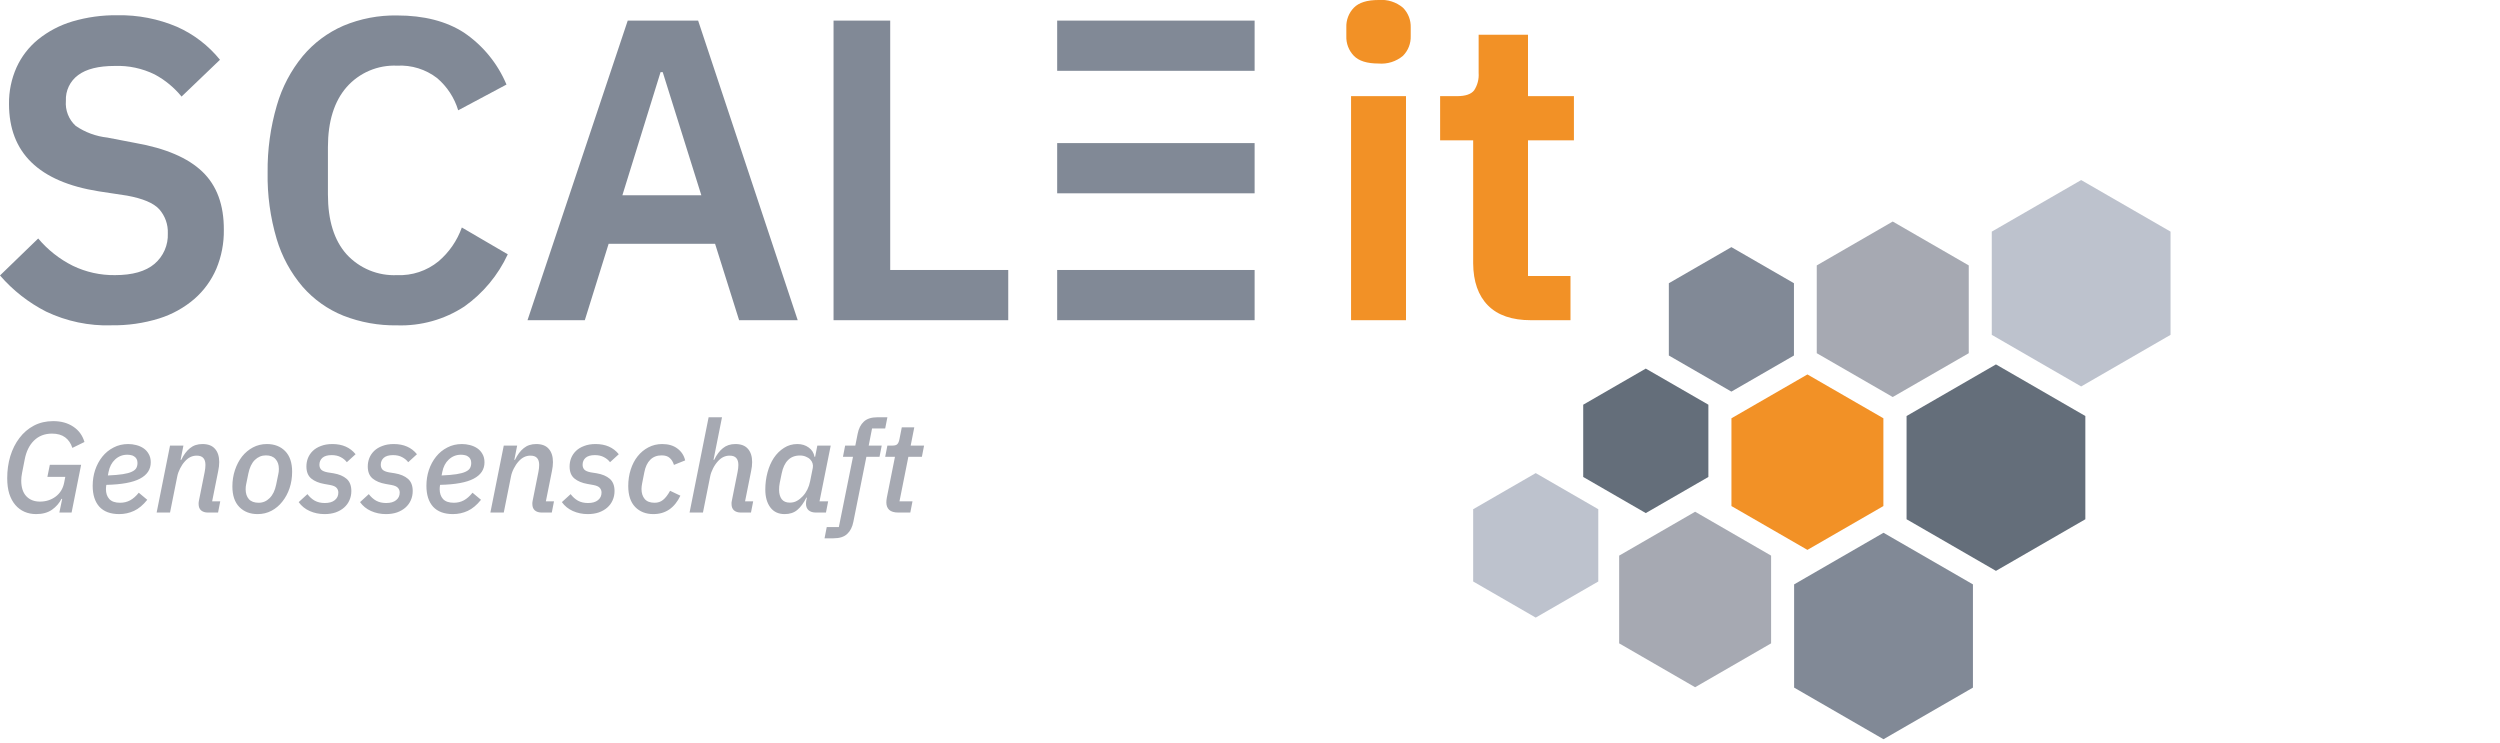<svg width="387" height="115" viewBox="0 0 387 115" fill="none" xmlns="http://www.w3.org/2000/svg">
<g clip-path="url(#clip0)">
<path d="M194.214 3.189H163.65V10.963H194.214V3.189Z" fill="#818996"/>
<path d="M194.214 41.793H163.65V49.567H194.214V41.793Z" fill="#818996"/>
<path d="M194.214 22.151H163.65V29.924H194.214V22.151Z" fill="#818996"/>
<path d="M17.275 50.364C13.777 50.472 10.303 49.743 7.143 48.238C4.422 46.852 1.996 44.951 0 42.64L5.913 36.918C7.39 38.674 9.21 40.11 11.262 41.137C13.301 42.123 15.542 42.621 17.807 42.59C20.506 42.59 22.549 42.009 23.92 40.846C24.598 40.267 25.136 39.542 25.492 38.724C25.849 37.907 26.016 37.02 25.979 36.129C26.034 34.758 25.558 33.419 24.651 32.391C23.762 31.419 22.101 30.73 19.667 30.282L15.282 29.617C6.024 28.144 1.395 23.637 1.395 16.096C1.368 14.149 1.765 12.219 2.558 10.44C3.318 8.764 4.455 7.286 5.88 6.121C7.453 4.851 9.258 3.9 11.196 3.322C13.471 2.651 15.834 2.326 18.206 2.359C21.365 2.305 24.5 2.917 27.408 4.153C29.994 5.304 32.271 7.052 34.052 9.252L28.106 14.95C26.96 13.547 25.549 12.384 23.953 11.528C22.034 10.584 19.911 10.13 17.774 10.207C15.249 10.207 13.355 10.681 12.093 11.628C11.474 12.084 10.977 12.685 10.647 13.379C10.317 14.073 10.163 14.838 10.199 15.606C10.138 16.328 10.245 17.054 10.51 17.728C10.775 18.402 11.191 19.006 11.727 19.493C13.182 20.486 14.86 21.105 16.611 21.295L20.93 22.126C25.625 22.951 29.091 24.435 31.328 26.577C33.565 28.72 34.672 31.724 34.65 35.589C34.679 37.654 34.283 39.704 33.487 41.61C32.72 43.397 31.562 44.989 30.099 46.27C28.507 47.637 26.653 48.666 24.651 49.293C22.253 50.037 19.752 50.396 17.242 50.356" fill="#818996"/>
<path d="M61.46 50.364C58.621 50.41 55.8 49.903 53.155 48.869C50.727 47.892 48.564 46.356 46.843 44.384C44.999 42.223 43.629 39.699 42.823 36.976C41.839 33.645 41.368 30.183 41.427 26.71C41.386 23.192 41.867 19.688 42.856 16.312C43.659 13.517 45.027 10.916 46.876 8.671C48.578 6.644 50.727 5.041 53.155 3.987C55.783 2.887 58.611 2.345 61.46 2.392C65.624 2.392 69.079 3.278 71.825 5.05C74.752 7.034 77.038 9.827 78.403 13.089L70.928 17.076C70.343 15.137 69.213 13.407 67.672 12.093C65.901 10.724 63.695 10.04 61.46 10.166C59.993 10.1 58.53 10.364 57.179 10.939C55.828 11.514 54.623 12.385 53.653 13.488C51.726 15.703 50.763 18.803 50.763 22.79V30.099C50.763 34.124 51.726 37.214 53.653 39.368C54.639 40.444 55.849 41.29 57.198 41.847C58.547 42.404 60.002 42.657 61.46 42.59C63.785 42.69 66.067 41.934 67.872 40.464C69.52 39.064 70.769 37.253 71.493 35.215L78.603 39.368C77.107 42.597 74.793 45.38 71.892 47.441C68.799 49.467 65.155 50.488 61.46 50.364Z" fill="#818996"/>
<path d="M114.415 49.567L110.694 37.74H94.216L90.529 49.567H81.659L97.173 3.189H108.07L123.485 49.567H114.415ZM102.588 11.162H102.256L96.343 30.232H108.568L102.588 11.162Z" fill="#818996"/>
<path d="M129.033 49.567V3.189H137.804V41.793H156.076V49.567H129.033Z" fill="#818996"/>
<path d="M213.395 9.834C211.618 9.834 210.345 9.435 209.575 8.638C209.184 8.233 208.88 7.754 208.68 7.229C208.48 6.703 208.389 6.143 208.412 5.581V4.252C208.389 3.691 208.48 3.13 208.68 2.605C208.88 2.08 209.184 1.6 209.575 1.196C210.35 0.399 211.624 -1.92411e-06 213.395 -1.92411e-06C214.074 -0.059 214.758 0.016 215.408 0.221C216.058 0.426 216.661 0.757 217.183 1.196C217.579 1.597 217.89 2.076 218.096 2.601C218.301 3.127 218.397 3.688 218.379 4.252V5.581C218.397 6.145 218.301 6.707 218.096 7.233C217.89 7.758 217.579 8.236 217.183 8.638C216.661 9.076 216.058 9.408 215.408 9.613C214.758 9.818 214.074 9.893 213.395 9.834ZM209.143 14.883H217.648V49.567H209.143V14.883Z" fill="#F29126"/>
<path d="M236.982 49.567C234.059 49.567 231.844 48.806 230.338 47.283C228.832 45.76 228.068 43.584 228.046 40.755V21.727H222.93V14.883H225.571C226.85 14.883 227.73 14.584 228.195 13.986C228.716 13.19 228.961 12.245 228.893 11.295V5.382H236.534V14.883H243.643V21.727H236.534V42.723H243.112V49.567H236.982Z" fill="#F29126"/>
<path d="M268.028 64.749V78.337L279.789 85.122L291.549 78.337V64.749L279.789 57.964L268.028 64.749Z" fill="#F29126"/>
<path d="M245.081 62.648V73.835L254.765 79.425L264.457 73.835V62.648L254.765 57.058L245.081 62.648Z" fill="#646E7A"/>
<path d="M258.336 43.844V55.032L268.02 60.621L277.704 55.032V43.844L268.02 38.255L258.336 43.844Z" fill="#818996"/>
<path d="M277.729 90.463V106.442L291.566 114.432L305.411 106.442V90.463L291.566 82.473L277.729 90.463Z" fill="#818996"/>
<path d="M250.645 86.011V99.591L262.406 106.384L274.166 99.591V86.011L262.406 79.217L250.645 86.011Z" fill="#A6A9B2"/>
<path d="M228.046 78.827V90.014L237.73 95.604L247.414 90.014V78.827L237.73 73.237L228.046 78.827Z" fill="#BDC2CD"/>
<path d="M295.137 64.4V80.38L308.974 88.37L322.811 80.38V64.4L308.974 56.41L295.137 64.4Z" fill="#646E7A"/>
<path d="M308.326 35.855V51.834L322.163 59.824L336 51.834V35.855L322.163 27.873L308.326 35.855Z" fill="#BDC2CD"/>
<path d="M281.234 41.087V54.675L292.994 61.46L304.763 54.675V41.087L292.994 34.293L281.234 41.087Z" fill="#A6A9B2"/>
<path d="M9.628 77.229H9.508C9.189 77.881 8.704 78.439 8.053 78.904C7.402 79.356 6.585 79.582 5.601 79.582C4.937 79.582 4.332 79.462 3.787 79.223C3.242 78.984 2.771 78.631 2.372 78.166C1.973 77.701 1.661 77.123 1.435 76.432C1.223 75.741 1.116 74.937 1.116 74.02C1.116 72.811 1.276 71.675 1.595 70.612C1.927 69.535 2.399 68.598 3.01 67.801C3.621 66.99 4.365 66.353 5.242 65.888C6.133 65.422 7.129 65.19 8.232 65.19C9.455 65.19 10.491 65.476 11.342 66.047C12.192 66.605 12.77 67.396 13.076 68.419L11.202 69.336C10.976 68.632 10.604 68.087 10.086 67.701C9.568 67.316 8.89 67.123 8.053 67.123C6.923 67.123 5.993 67.482 5.262 68.2C4.545 68.904 4.066 69.874 3.827 71.11L3.409 73.243C3.329 73.641 3.289 74.027 3.289 74.399C3.289 75.449 3.548 76.253 4.066 76.811C4.598 77.369 5.302 77.648 6.179 77.648C7.096 77.648 7.9 77.395 8.591 76.891C9.295 76.372 9.741 75.655 9.927 74.738L10.106 73.821H7.335L7.714 71.947H12.558L11.083 79.342H9.189L9.628 77.229ZM18.453 79.582C17.11 79.582 16.087 79.203 15.383 78.445C14.692 77.675 14.347 76.592 14.347 75.196C14.347 74.346 14.473 73.535 14.725 72.764C14.991 71.98 15.363 71.289 15.841 70.691C16.32 70.093 16.898 69.622 17.576 69.276C18.253 68.917 19.011 68.738 19.848 68.738C20.26 68.738 20.672 68.791 21.084 68.897C21.509 69.004 21.888 69.17 22.22 69.396C22.552 69.622 22.818 69.914 23.017 70.273C23.23 70.632 23.336 71.064 23.336 71.568C23.336 72.671 22.778 73.515 21.662 74.1C20.559 74.685 18.825 75.004 16.459 75.057C16.419 75.323 16.4 75.542 16.4 75.715C16.4 76.352 16.572 76.864 16.918 77.249C17.277 77.635 17.835 77.827 18.592 77.827C19.164 77.827 19.682 77.701 20.147 77.449C20.612 77.196 21.057 76.804 21.483 76.273L22.798 77.369C22.147 78.18 21.463 78.751 20.745 79.083C20.027 79.415 19.263 79.582 18.453 79.582ZM19.689 70.392C18.971 70.392 18.346 70.638 17.815 71.13C17.297 71.608 16.958 72.259 16.798 73.083L16.699 73.602C17.642 73.562 18.413 73.495 19.011 73.402C19.609 73.309 20.074 73.183 20.406 73.023C20.752 72.864 20.984 72.671 21.104 72.445C21.223 72.22 21.283 71.96 21.283 71.668C21.283 71.416 21.237 71.21 21.144 71.05C21.051 70.877 20.924 70.745 20.765 70.651C20.619 70.545 20.453 70.479 20.267 70.452C20.081 70.412 19.888 70.392 19.689 70.392ZM24.248 79.342L26.321 68.977H28.394L27.955 71.19H28.055C28.44 70.392 28.892 69.788 29.41 69.376C29.928 68.951 30.573 68.738 31.344 68.738C32.208 68.738 32.852 68.984 33.277 69.475C33.716 69.967 33.935 70.651 33.935 71.529C33.935 71.754 33.922 71.98 33.895 72.206C33.869 72.419 33.829 72.658 33.776 72.924L32.839 77.608H34.094L33.756 79.342H32.181C31.742 79.342 31.39 79.229 31.125 79.004C30.872 78.778 30.746 78.452 30.746 78.027C30.746 77.947 30.746 77.881 30.746 77.827C30.746 77.761 30.759 77.668 30.786 77.548L31.683 73.063C31.762 72.665 31.802 72.299 31.802 71.967C31.802 71.502 31.696 71.15 31.483 70.911C31.271 70.658 30.925 70.532 30.447 70.532C29.756 70.532 29.151 70.824 28.633 71.409C28.34 71.728 28.088 72.1 27.875 72.525C27.663 72.937 27.517 73.349 27.437 73.761L26.321 79.342H24.248ZM39.88 79.582C38.711 79.582 37.767 79.216 37.05 78.485C36.332 77.754 35.973 76.691 35.973 75.296C35.973 74.406 36.106 73.562 36.372 72.764C36.638 71.967 37.003 71.269 37.468 70.671C37.946 70.073 38.511 69.602 39.162 69.256C39.813 68.911 40.531 68.738 41.315 68.738C42.484 68.738 43.428 69.103 44.146 69.834C44.863 70.565 45.222 71.628 45.222 73.023C45.222 73.927 45.089 74.778 44.823 75.575C44.558 76.359 44.185 77.05 43.707 77.648C43.242 78.246 42.684 78.718 42.033 79.063C41.382 79.409 40.664 79.582 39.88 79.582ZM40.039 77.827C40.691 77.827 41.255 77.588 41.734 77.11C42.225 76.631 42.564 75.934 42.75 75.017L43.089 73.362C43.116 73.256 43.136 73.136 43.149 73.004C43.162 72.871 43.169 72.731 43.169 72.585C43.169 71.947 42.996 71.442 42.651 71.07C42.318 70.685 41.82 70.492 41.156 70.492C40.505 70.492 39.933 70.731 39.441 71.21C38.963 71.688 38.631 72.386 38.445 73.303L38.106 74.957C38.079 75.077 38.059 75.203 38.046 75.336C38.033 75.455 38.026 75.588 38.026 75.734C38.026 76.372 38.192 76.884 38.525 77.269C38.87 77.641 39.375 77.827 40.039 77.827ZM50.242 79.582C49.418 79.582 48.648 79.422 47.93 79.103C47.226 78.784 46.661 78.326 46.236 77.728L47.591 76.492C47.923 76.93 48.302 77.269 48.727 77.508C49.166 77.748 49.684 77.867 50.282 77.867C50.947 77.867 51.458 77.721 51.817 77.429C52.189 77.136 52.375 76.744 52.375 76.253C52.375 75.974 52.289 75.734 52.116 75.535C51.943 75.323 51.604 75.17 51.099 75.077L50.202 74.917C49.365 74.771 48.694 74.492 48.189 74.08C47.684 73.668 47.432 73.043 47.432 72.206C47.432 71.754 47.511 71.323 47.671 70.911C47.844 70.485 48.096 70.113 48.428 69.794C48.761 69.475 49.179 69.223 49.684 69.037C50.189 68.838 50.78 68.738 51.458 68.738C53 68.738 54.196 69.263 55.046 70.313L53.691 71.549C53.451 71.23 53.139 70.97 52.754 70.771C52.368 70.558 51.897 70.452 51.339 70.452C50.701 70.452 50.222 70.592 49.903 70.871C49.598 71.15 49.445 71.509 49.445 71.947C49.445 72.24 49.531 72.485 49.704 72.685C49.89 72.884 50.229 73.03 50.721 73.123L51.617 73.263C52.481 73.409 53.159 73.695 53.651 74.12C54.142 74.545 54.388 75.176 54.388 76.013C54.388 76.532 54.289 77.01 54.089 77.449C53.903 77.874 53.631 78.246 53.272 78.565C52.913 78.884 52.475 79.136 51.956 79.322C51.451 79.495 50.88 79.582 50.242 79.582ZM59.742 79.582C58.918 79.582 58.147 79.422 57.429 79.103C56.725 78.784 56.16 78.326 55.735 77.728L57.09 76.492C57.423 76.93 57.801 77.269 58.227 77.508C58.665 77.748 59.183 77.867 59.781 77.867C60.446 77.867 60.957 77.721 61.316 77.429C61.688 77.136 61.874 76.744 61.874 76.253C61.874 75.974 61.788 75.734 61.615 75.535C61.443 75.323 61.104 75.17 60.599 75.077L59.702 74.917C58.864 74.771 58.193 74.492 57.688 74.08C57.183 73.668 56.931 73.043 56.931 72.206C56.931 71.754 57.011 71.323 57.17 70.911C57.343 70.485 57.595 70.113 57.928 69.794C58.26 69.475 58.678 69.223 59.183 69.037C59.688 68.838 60.28 68.738 60.957 68.738C62.499 68.738 63.695 69.263 64.545 70.313L63.19 71.549C62.951 71.23 62.638 70.97 62.253 70.771C61.868 70.558 61.396 70.452 60.838 70.452C60.2 70.452 59.722 70.592 59.403 70.871C59.097 71.15 58.944 71.509 58.944 71.947C58.944 72.24 59.031 72.485 59.203 72.685C59.389 72.884 59.728 73.03 60.22 73.123L61.117 73.263C61.981 73.409 62.658 73.695 63.15 74.12C63.642 74.545 63.888 75.176 63.888 76.013C63.888 76.532 63.788 77.01 63.589 77.449C63.403 77.874 63.13 78.246 62.771 78.565C62.413 78.884 61.974 79.136 61.456 79.322C60.951 79.495 60.379 79.582 59.742 79.582ZM70.115 79.582C68.773 79.582 67.75 79.203 67.045 78.445C66.354 77.675 66.009 76.592 66.009 75.196C66.009 74.346 66.135 73.535 66.388 72.764C66.653 71.98 67.025 71.289 67.504 70.691C67.982 70.093 68.56 69.622 69.238 69.276C69.916 68.917 70.673 68.738 71.51 68.738C71.922 68.738 72.334 68.791 72.746 68.897C73.171 69.004 73.55 69.17 73.882 69.396C74.215 69.622 74.48 69.914 74.68 70.273C74.892 70.632 74.999 71.064 74.999 71.568C74.999 72.671 74.441 73.515 73.324 74.1C72.221 74.685 70.487 75.004 68.122 75.057C68.082 75.323 68.062 75.542 68.062 75.715C68.062 76.352 68.235 76.864 68.58 77.249C68.939 77.635 69.497 77.827 70.255 77.827C70.826 77.827 71.344 77.701 71.809 77.449C72.275 77.196 72.72 76.804 73.145 76.273L74.46 77.369C73.809 78.18 73.125 78.751 72.407 79.083C71.69 79.415 70.926 79.582 70.115 79.582ZM71.351 70.392C70.633 70.392 70.009 70.638 69.477 71.13C68.959 71.608 68.62 72.259 68.461 73.083L68.361 73.602C69.305 73.562 70.075 73.495 70.673 73.402C71.271 73.309 71.736 73.183 72.069 73.023C72.414 72.864 72.647 72.671 72.766 72.445C72.886 72.22 72.946 71.96 72.946 71.668C72.946 71.416 72.899 71.21 72.806 71.05C72.713 70.877 72.587 70.745 72.427 70.651C72.281 70.545 72.115 70.479 71.929 70.452C71.743 70.412 71.55 70.392 71.351 70.392ZM75.91 79.342L77.983 68.977H80.056L79.618 71.19H79.717C80.103 70.392 80.554 69.788 81.073 69.376C81.591 68.951 82.235 68.738 83.006 68.738C83.87 68.738 84.514 68.984 84.94 69.475C85.378 69.967 85.597 70.651 85.597 71.529C85.597 71.754 85.584 71.98 85.558 72.206C85.531 72.419 85.491 72.658 85.438 72.924L84.501 77.608H85.757L85.418 79.342H83.843C83.405 79.342 83.053 79.229 82.787 79.004C82.534 78.778 82.408 78.452 82.408 78.027C82.408 77.947 82.408 77.881 82.408 77.827C82.408 77.761 82.421 77.668 82.448 77.548L83.345 73.063C83.425 72.665 83.465 72.299 83.465 71.967C83.465 71.502 83.358 71.15 83.146 70.911C82.933 70.658 82.588 70.532 82.109 70.532C81.418 70.532 80.814 70.824 80.295 71.409C80.003 71.728 79.75 72.1 79.538 72.525C79.325 72.937 79.179 73.349 79.099 73.761L77.983 79.342H75.91ZM90.984 79.582C90.16 79.582 89.39 79.422 88.672 79.103C87.968 78.784 87.403 78.326 86.978 77.728L88.333 76.492C88.665 76.93 89.044 77.269 89.469 77.508C89.908 77.748 90.426 77.867 91.024 77.867C91.689 77.867 92.2 77.721 92.559 77.429C92.931 77.136 93.117 76.744 93.117 76.253C93.117 75.974 93.031 75.734 92.858 75.535C92.685 75.323 92.346 75.17 91.841 75.077L90.944 74.917C90.107 74.771 89.436 74.492 88.931 74.08C88.426 73.668 88.174 73.043 88.174 72.206C88.174 71.754 88.253 71.323 88.413 70.911C88.586 70.485 88.838 70.113 89.17 69.794C89.502 69.475 89.921 69.223 90.426 69.037C90.931 68.838 91.522 68.738 92.2 68.738C93.742 68.738 94.938 69.263 95.788 70.313L94.433 71.549C94.193 71.23 93.881 70.97 93.496 70.771C93.11 70.558 92.639 70.452 92.081 70.452C91.443 70.452 90.964 70.592 90.645 70.871C90.34 71.15 90.187 71.509 90.187 71.947C90.187 72.24 90.273 72.485 90.446 72.685C90.632 72.884 90.971 73.03 91.463 73.123L92.36 73.263C93.223 73.409 93.901 73.695 94.393 74.12C94.884 74.545 95.13 75.176 95.13 76.013C95.13 76.532 95.031 77.01 94.831 77.449C94.645 77.874 94.373 78.246 94.014 78.565C93.655 78.884 93.217 79.136 92.698 79.322C92.194 79.495 91.622 79.582 90.984 79.582ZM101.139 79.582C99.982 79.582 99.046 79.216 98.328 78.485C97.61 77.741 97.252 76.658 97.252 75.236C97.252 74.332 97.378 73.489 97.63 72.705C97.883 71.907 98.242 71.216 98.707 70.632C99.172 70.047 99.723 69.588 100.361 69.256C101.012 68.911 101.73 68.738 102.514 68.738C103.471 68.738 104.255 68.971 104.866 69.436C105.491 69.901 105.889 70.512 106.062 71.269L104.328 71.967C104.182 71.502 103.962 71.143 103.67 70.891C103.391 70.625 102.972 70.492 102.414 70.492C101.697 70.492 101.112 70.718 100.66 71.17C100.208 71.622 99.903 72.266 99.743 73.103L99.404 74.817C99.338 75.15 99.305 75.442 99.305 75.695C99.305 76.332 99.471 76.851 99.803 77.249C100.135 77.635 100.647 77.827 101.338 77.827C101.843 77.827 102.275 77.681 102.634 77.389C103.006 77.097 103.371 76.625 103.73 75.974L105.324 76.731C104.886 77.661 104.315 78.372 103.61 78.864C102.906 79.342 102.082 79.582 101.139 79.582ZM109.694 64.592H111.767L110.451 71.19H110.551C110.937 70.392 111.388 69.788 111.907 69.376C112.425 68.951 113.069 68.738 113.84 68.738C114.704 68.738 115.348 68.984 115.774 69.475C116.212 69.967 116.431 70.651 116.431 71.529C116.431 71.754 116.418 71.98 116.392 72.206C116.365 72.419 116.325 72.658 116.272 72.924L115.335 77.608H116.591L116.252 79.342H114.677C114.239 79.342 113.887 79.229 113.621 79.004C113.368 78.778 113.242 78.452 113.242 78.027C113.242 77.947 113.242 77.867 113.242 77.787C113.255 77.695 113.269 77.615 113.282 77.548L114.179 73.063C114.259 72.665 114.299 72.299 114.299 71.967C114.299 71.502 114.192 71.15 113.98 70.911C113.767 70.658 113.421 70.532 112.943 70.532C112.252 70.532 111.647 70.824 111.129 71.409C110.837 71.728 110.584 72.1 110.372 72.525C110.159 72.937 110.013 73.349 109.933 73.761L108.817 79.342H106.744L109.694 64.592ZM126.283 79.342C125.818 79.342 125.446 79.223 125.167 78.984C124.901 78.744 124.768 78.412 124.768 77.987C124.768 77.761 124.788 77.568 124.828 77.409L124.908 77.03H124.828C124.403 77.881 123.931 78.518 123.413 78.944C122.908 79.369 122.257 79.582 121.459 79.582C120.503 79.582 119.765 79.236 119.247 78.545C118.729 77.854 118.469 76.93 118.469 75.774C118.469 74.871 118.582 73.994 118.808 73.143C119.034 72.293 119.36 71.542 119.785 70.891C120.223 70.24 120.748 69.721 121.36 69.336C121.971 68.937 122.662 68.738 123.433 68.738C124.11 68.738 124.695 68.917 125.187 69.276C125.678 69.622 125.977 70.1 126.084 70.711H126.183L126.522 68.977H128.595L126.861 77.608H128.197L127.858 79.342H126.283ZM122.257 77.808C122.682 77.808 123.054 77.715 123.373 77.528C123.705 77.342 124.004 77.103 124.27 76.811C124.841 76.2 125.22 75.429 125.406 74.499L125.825 72.406C125.865 72.18 125.851 71.954 125.785 71.728C125.718 71.502 125.599 71.303 125.426 71.13C125.253 70.944 125.027 70.798 124.748 70.691C124.483 70.572 124.177 70.512 123.831 70.512C123.061 70.512 122.443 70.751 121.978 71.23C121.512 71.695 121.187 72.386 121.001 73.303L120.702 74.758C120.675 74.917 120.649 75.097 120.622 75.296C120.609 75.495 120.602 75.675 120.602 75.834C120.602 76.419 120.735 76.897 121.001 77.269C121.28 77.628 121.699 77.808 122.257 77.808ZM132.104 80.758C131.945 81.582 131.626 82.213 131.147 82.651C130.669 83.103 129.965 83.329 129.035 83.329H127.639L127.978 81.595H129.852L132.044 70.711H130.49L130.828 68.977H132.403L132.762 67.163C132.921 66.339 133.24 65.708 133.719 65.27C134.197 64.818 134.901 64.592 135.832 64.592H137.367L137.028 66.326H134.994L134.476 68.977H136.489L136.151 70.711H134.117L132.104 80.758ZM139.06 79.342C138.422 79.342 137.95 79.203 137.645 78.924C137.352 78.645 137.206 78.259 137.206 77.768C137.206 77.661 137.213 77.542 137.226 77.409C137.239 77.276 137.259 77.143 137.286 77.01L138.542 70.711H137.027L137.366 68.977H138.143C138.529 68.977 138.788 68.897 138.921 68.738C139.067 68.579 139.173 68.319 139.239 67.96L139.598 66.147H141.532L140.974 68.977H143.047L142.708 70.711H140.615L139.239 77.608H141.253L140.914 79.342H139.06Z" fill="#A6A9B2"/>
</g>
<defs>
<clipPath id="clip0">
<rect width="387" height="114.432" fill="white"/>
</clipPath>
</defs>
</svg>
